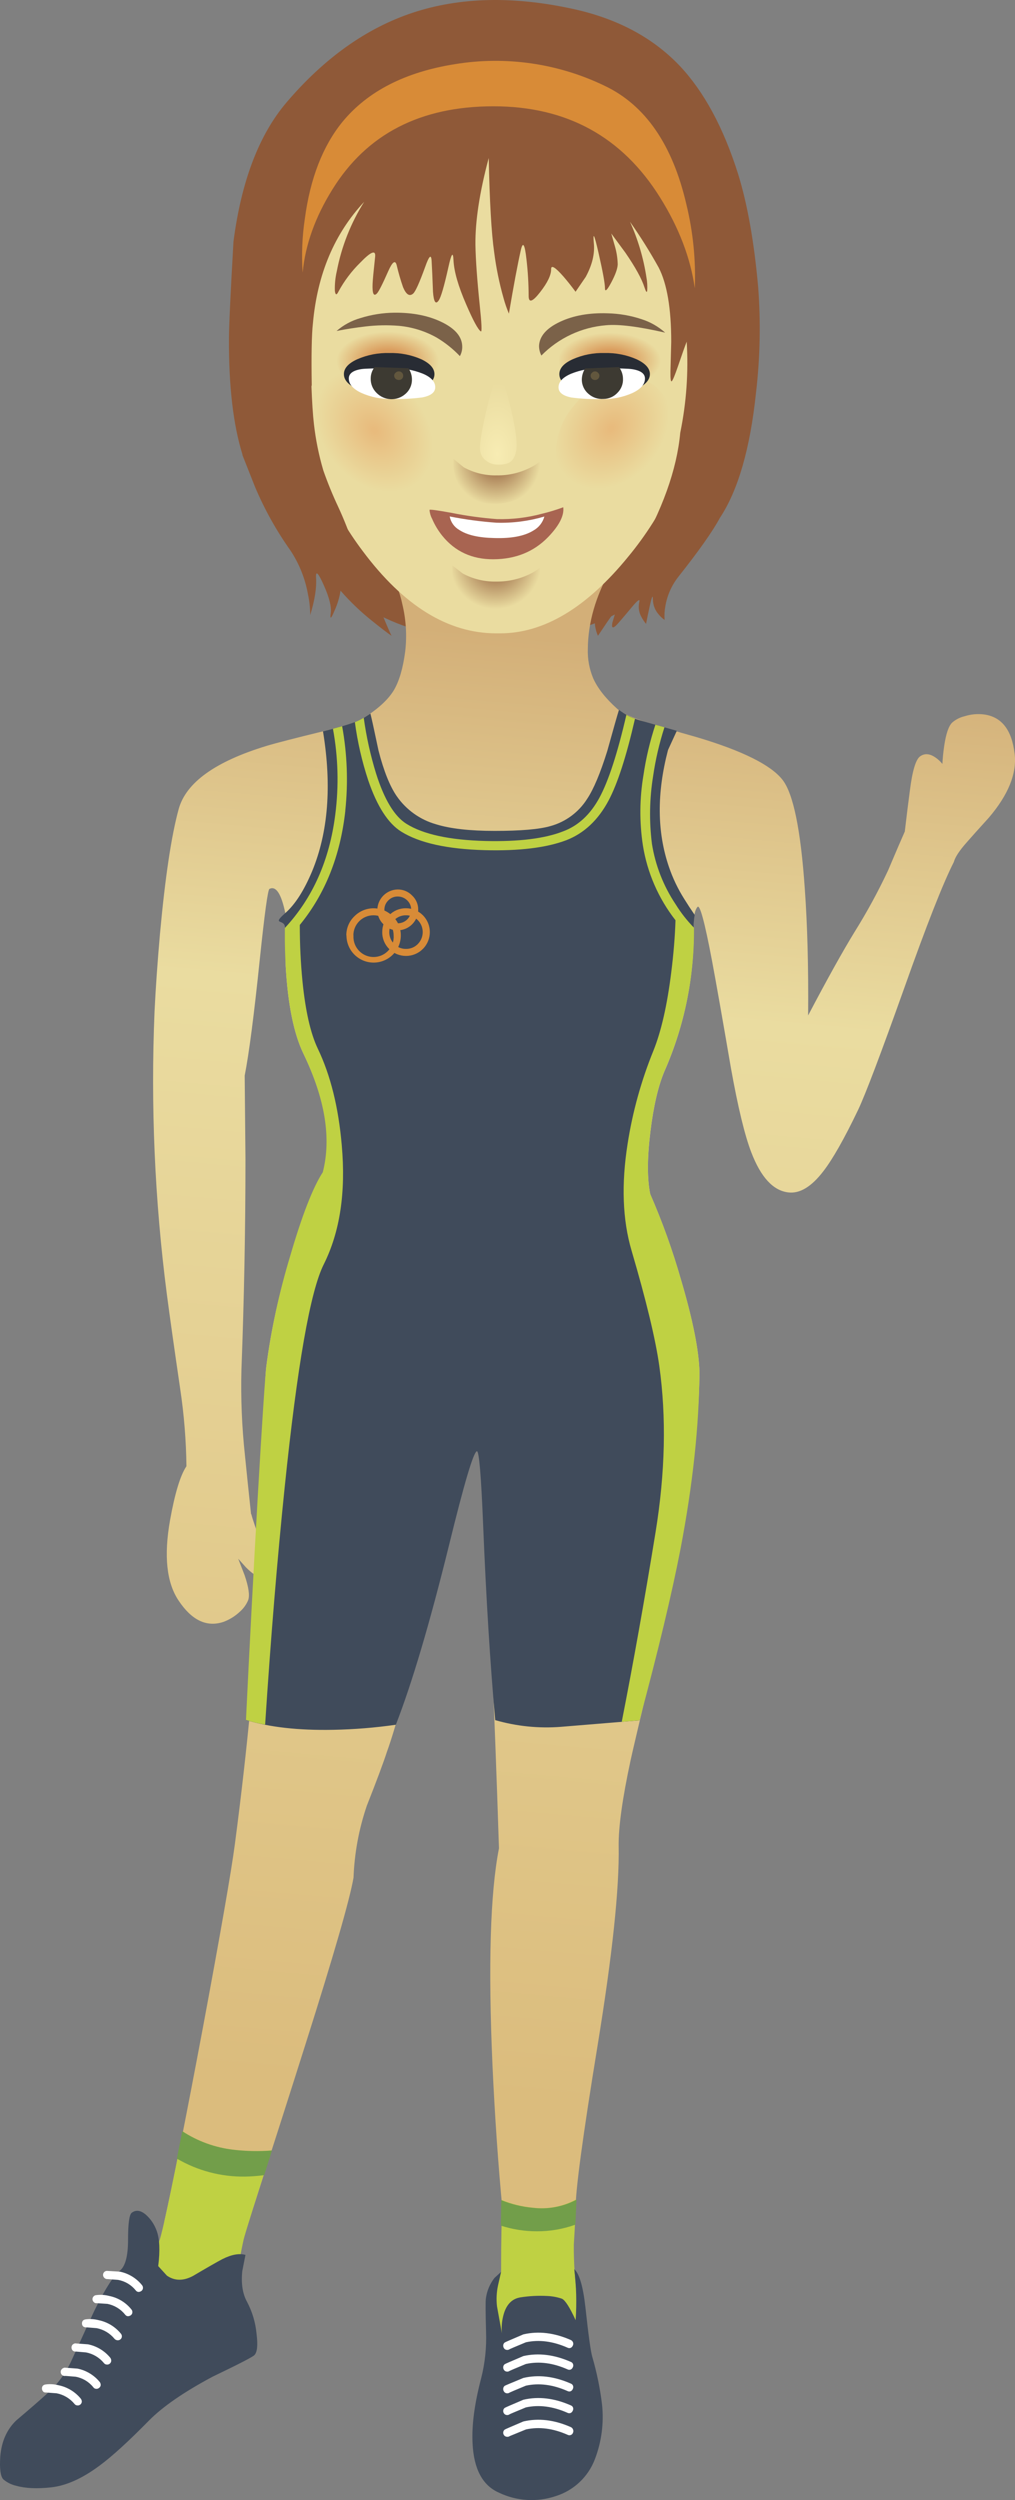 <?xml version="1.0" encoding="iso-8859-1"?>
<!-- Generator: Adobe Illustrator 20.1.0, SVG Export Plug-In . SVG Version: 6.00 Build 0)  -->
<svg version="1.0" id="Layer_1" xmlns="http://www.w3.org/2000/svg" xmlns:xlink="http://www.w3.org/1999/xlink" x="0px" y="0px"
	 viewBox="0 0 376.28 926.75" enable-background="new 0 0 376.28 926.75" xml:space="preserve">
<rect x="0" y="0" width="376.28" height="926.75" fill="#808080" stroke="none"/>
<title>sports2_0031</title>
<path fill="#8F5938" d="M102.64,151.66c0.99,6.371,2.326,12.684,4,18.91c5.333,20.293,13.257,37.033,23.77,50.22
	c2.56,3.093,7.44,6.21,14.64,9.35c10.92,4.733,23.48,7.1,37.68,7.1c15.413,0,28.843-2.39,40.29-7.17
	c9.713-4.107,16.913-9.373,21.6-15.8c3.433-4.78,6.067-14.393,7.9-28.84l1.67-20.29l-152.48-21L102.64,151.66z"/>
<linearGradient id="SVGID_1_" gradientUnits="userSpaceOnUse" x1="87.339" y1="231.98" x2="53.969" y2="604.38" gradientTransform="matrix(1.45 0 0 1.45 97.98 -98.1)">
	<stop  offset="0" style="stop-color:#D3AF78"/>
	<stop  offset="0.25" style="stop-color:#EADCA0"/>
	<stop  offset="1" style="stop-color:#DBBC7D"/>
</linearGradient>
<path fill="url(#SVGID_1_)" d="M376.14,279.42c-1.013-8.793-4.757-13.65-11.23-14.57c-2.458-0.327-4.958-0.105-7.32,0.65
	c-1.687,0.395-3.255,1.191-4.57,2.32c-1.333,1.253-2.333,4.177-3,8.77c-0.34,2.32-0.557,4.517-0.65,6.59
	c-0.763-0.951-1.667-1.781-2.68-2.46c-2.08-1.4-3.94-1.52-5.58-0.36c-1.64,1.16-2.92,5.493-3.84,13
	c-0.533,3.96-1.137,8.817-1.81,14.57v0.22c-1.207,2.707-3.283,7.537-6.23,14.49c-3.673,7.827-7.81,15.427-12.39,22.76
	c-4.447,7.247-10.197,17.58-17.25,31c0.147-17.733-0.263-33.363-1.23-46.89c-1.5-21.84-4.253-35.32-8.26-40.44
	c-4.3-5.507-14.88-10.773-31.74-15.8c-8.553-2.413-14.553-4.177-18-5.29c-5.893-1.887-9.76-3.65-11.6-5.29
	c-4.253-3.82-7.2-7.563-8.84-11.23c-1.454-3.479-2.136-7.232-2-11c0.093-9.66,2.87-19.347,8.33-29.06
	c-13.527-6.52-27.127-9.683-40.8-9.49c-13.333,0.147-27.03,3.48-41.09,10c2.29,3.686,3.908,7.749,4.78,12
	c1.388,5.714,1.757,11.628,1.09,17.47c-0.82,6.327-2.247,11.183-4.28,14.57c-2.173,3.527-5.943,6.957-11.31,10.29
	c-2.08,1.333-6.863,2.903-14.35,4.71c-10.92,2.667-18.047,4.503-21.38,5.51c-19.087,5.8-29.98,13.627-32.68,23.48
	c-2.7,9.853-5.01,25.287-6.93,46.3c-0.92,10.487-1.587,20.003-2,28.55c-1.472,35.093,0.056,70.247,4.57,105.08
	c1.16,8.793,2.803,20.437,4.93,34.93c1.426,9.503,2.201,19.092,2.32,28.7c-2.273,3.38-4.303,10.07-6.09,20.07
	c-2.32,13.14-1.28,23.02,3.12,29.64c4.88,7.393,10.437,10.06,16.67,8c2.302-0.85,4.406-2.164,6.18-3.86
	c1.302-1.157,2.328-2.593,3-4.2c0.627-1.74,0.193-4.807-1.3-9.2l-2.39-6.16l2.88,3.21c2.173,2.173,3.913,3.357,5.22,3.55
	c-1.547,30.487-4.663,63.533-9.35,99.14c-1.333,10.1-5.27,32.687-11.81,67.76c-6.427,34.207-11.21,58.243-14.35,72.11h31.31
	c8.553-26.527,15.583-48.51,21.09-65.95c10.433-32.9,16.353-53.433,17.76-61.6c0.335-9.093,1.999-18.089,4.94-26.7
	c3.627-9.18,6.113-15.847,7.46-20c3.333-9.033,9.637-32.367,18.91-70c7.927-32,12.733-48.137,14.42-48.41
	c1.333,0.147,3.097,25.897,5.29,77.25c1.113,25.653,2.08,51.32,2.9,77c-3.24,16.473-4.037,43.383-2.39,80.73
	c0.867,18.793,2.1,36.55,3.7,53.27c-0.093,0.667-0.19,2.14-0.29,4.42h27.18c0.147-2.173,0.22-3.793,0.22-4.86
	c-0.093-6.52,2.613-26.643,8.12-60.37c5.507-33.727,8.117-58.393,7.83-74c-0.093-7.053,1.38-17.657,4.42-31.81
	c0.433-2.127,3.817-16.523,10.15-43.19c10.053-42.3,15.187-75.84,15.4-100.62c-0.193-8.113-2.487-19.587-6.88-34.42
	c-3.082-10.799-6.884-21.379-11.38-31.67c-1.16-5.7-1.137-13.43,0.07-23.19c1.16-9.467,2.9-16.93,5.22-22.39
	c7.559-17.153,11.246-35.761,10.8-54.5c0.047-3.187,0.507-5.287,1.38-6.3c0.867-1.333,2.68,5.31,5.44,19.93
	c1.547,8.26,3.88,21.497,7,39.71c2.607,14.54,5.12,24.95,7.54,31.23c3.54,9.253,8.11,14.213,13.71,14.88
	c4.253,0.533,8.587-2.077,13-7.83c3.48-4.493,7.78-12.08,12.9-22.76c2.667-5.607,8.333-20.56,17-44.86
	c8.36-23.58,14.52-39.247,18.48-47c0.48-1.833,2.1-4.297,4.86-7.39c1.593-1.833,4.3-4.853,8.12-9.06
	c7.247-8.5,10.437-16.4,9.57-23.7 M105.76,338.4c0,0.147,0.047,6.693,0.14,19.64c0.82,14.3,3.017,25.147,6.59,32.54
	c8.167,16.907,10.63,31.69,7.39,44.35c-3.72,5.7-7.777,15.99-12.17,30.87c-4.19,13.31-7.202,26.962-9,40.8
	c-0.433,3.673-0.7,11.693-0.8,24.06c-0.193,16.667-0.507,30.607-0.94,41.82c-2.127-5.8-3.383-9.497-3.77-11.09l-0.14-0.22
	c-0.867-8.113-1.617-15.337-2.25-21.67c-1.144-10.589-1.578-21.243-1.3-31.89c0.993-26.173,1.49-52.183,1.49-78.03l-0.29-30.87
	c1.593-8.067,3.453-22.367,5.58-42.9c1.807-17.253,3.007-26.023,3.6-26.31c2.413-1.207,4.37,1.763,5.87,8.91L105.76,338.4z"/>
<path fill="#EADCA0" d="M114.38,105.85l0.29,52.47c0,5.333,1.74,12.193,5.22,20.58c3.775,9.03,8.67,17.55,14.57,25.36
	c15.173,20.34,31.673,30.51,49.5,30.51h1.45c16.233,0,32.08-9.493,47.54-28.48c6.526-7.9,12.03-16.592,16.38-25.87
	c4.3-9.18,6.86-17.537,7.68-25.07l-2.75-51.45c0-20.293-6.717-37.277-20.15-50.95c-13.287-13.527-29.52-20.29-48.7-20.29
	s-35.777,7.077-49.79,21.23C121.46,68.243,114.38,85.563,114.38,105.85z"/>
<radialGradient id="SVGID_2_" cx="260.83" cy="538.513" r="9.8" gradientTransform="matrix(-1.45 0 0 -2.71 562.53 1627.63)" gradientUnits="userSpaceOnUse">
	<stop  offset="0" style="stop-color:#F7ECB3"/>
	<stop  offset="1" style="stop-color:#EADCA0"/>
</radialGradient>
<path fill="url(#SVGID_2_)" d="M185,139.84c-1.113-0.24-2.637,3.697-4.57,11.81c-1.833,7.78-2.653,12.803-2.46,15.07
	c0.102,1.713,1.016,3.273,2.46,4.2c1.158,0.853,2.561,1.309,4,1.3c1.324,0.074,2.65-0.099,3.91-0.51c1.547-0.667,2.547-2.163,3-4.49
	c0.533-2.667-0.093-7.813-1.88-15.44S186.187,140.173,185,139.84z"/>
<radialGradient id="SVGID_3_" cx="260.83" cy="704.867" r="11.36" gradientTransform="matrix(-1.45 0 0 -1.45 562.1 1192.97)" gradientUnits="userSpaceOnUse">
	<stop  offset="0" style="stop-color:#8F5938"/>
	<stop  offset="1" style="stop-color:#EADCA0"/>
</radialGradient>
<path fill="url(#SVGID_3_)" d="M168.08,170.06v2.61c0.118,1.968,0.557,3.904,1.3,5.73c2.273,5.553,6.96,8.33,14.06,8.33
	s12.22-2.803,15.36-8.41c1.52-2.559,2.415-5.44,2.61-8.41c-1.27,1.29-2.738,2.367-4.35,3.19c-3.947,2.099-8.359,3.172-12.83,3.12
	c-4.3,0.109-8.552-0.926-12.32-3L168.08,170.06z"/>
<radialGradient id="SVGID_4_" cx="260.83" cy="711.323" r="11.56" gradientTransform="matrix(-1.45 0 0 -1.42 561.95 1219.44)" gradientUnits="userSpaceOnUse">
	<stop  offset="0" style="stop-color:#8F5938"/>
	<stop  offset="1" style="stop-color:#EADCA0"/>
</radialGradient>
<path fill="url(#SVGID_4_)" d="M167.65,212.1c0.117,1.968,0.557,3.904,1.3,5.73c2.32,5.507,7.08,8.26,14.28,8.26
	c7.2,0,12.417-2.803,15.65-8.41c1.52-2.559,2.415-5.44,2.61-8.41c-1.306,1.277-2.796,2.353-4.42,3.19
	c-4.009,2.098-8.475,3.17-13,3.12c-4.37,0.114-8.694-0.921-12.54-3l-3.84-3v2.61L167.65,212.1z"/>
<radialGradient id="SVGID_5_" cx="260.85" cy="1001.15" r="13.15" gradientTransform="matrix(-1.45 0 0 -0.79 604.2 924.61)" gradientUnits="userSpaceOnUse">
	<stop  offset="0.37" style="stop-color:#DA9C5D"/>
	<stop  offset="1" style="stop-color:#EADCA0"/>
</radialGradient>
<path fill="url(#SVGID_5_)" d="M226.28,123.1c-4.696-0.144-9.354,0.887-13.55,3c-3.72,2.08-5.58,4.543-5.58,7.39
	c0,2.847,1.86,5.31,5.58,7.39c8.545,4.048,18.455,4.048,27,0c3.72-2,5.58-4.463,5.58-7.39s-1.86-5.39-5.58-7.39
	C235.57,123.987,230.944,122.955,226.28,123.1z"/>
<radialGradient id="SVGID_6_" cx="436.354" cy="442.742" r="13.15" gradientTransform="matrix(-1.11 -0.94 1.2 -1.42 179.65 1197.73)" gradientUnits="userSpaceOnUse">
	<stop  offset="0.04" style="stop-color:#E8BB7D"/>
	<stop  offset="1" style="stop-color:#EADCA0"/>
</radialGradient>
<path fill="url(#SVGID_6_)" d="M228.52,140.42c-6.099,1.307-11.553,4.694-15.43,9.58c-4.206,4.658-6.678,10.623-7,16.89
	c-0.24,6.087,1.67,10.82,5.73,14.2s9.037,4.467,14.93,3.26c12.372-3.133,21.376-13.797,22.39-26.52
	c0.193-6.04-1.717-10.773-5.73-14.2C239.397,140.203,234.433,139.133,228.52,140.42z"/>
<radialGradient id="SVGID_7_" cx="-15.583" cy="670.993" r="13.18" gradientTransform="matrix(-1.13 0.91 -1.2 -1.48 926.42 1166.76)" gradientUnits="userSpaceOnUse">
	<stop  offset="0.04" style="stop-color:#E8BB7D"/>
	<stop  offset="1" style="stop-color:#EADCA0"/>
</radialGradient>
<path fill="url(#SVGID_7_)" d="M117.06,154.55c0.147,6.133,2.393,11.907,6.74,17.32c3.856,5.087,9.324,8.715,15.51,10.29
	c5.94,1.447,10.99,0.53,15.15-2.75s6.117-8.013,5.87-14.2c-0.282-6.37-2.679-12.464-6.81-17.32c-3.858-5.089-9.33-8.717-15.52-10.29
	c-5.94-1.447-10.963-0.53-15.07,2.75C118.823,143.63,116.867,148.363,117.06,154.55z"/>
<radialGradient id="SVGID_8_" cx="260.85" cy="963.012" r="13.14" gradientTransform="matrix(-1.45 0 0 -0.84 521.95 942.87)" gradientUnits="userSpaceOnUse">
	<stop  offset="0.37" style="stop-color:#DA9C5D"/>
	<stop  offset="1" style="stop-color:#EADCA0"/>
</radialGradient>
<path fill="url(#SVGID_8_)" d="M130.47,126.07c-3.72,2.173-5.58,4.783-5.58,7.83c0,3.047,1.86,5.657,5.58,7.83
	c4.141,2.268,8.81,3.396,13.53,3.27c4.704,0.14,9.36-0.986,13.48-3.26c3.72-2.173,5.58-4.783,5.58-7.83s-1.86-5.657-5.58-7.83
	c-4.119-2.278-8.775-3.407-13.48-3.27C139.281,122.681,134.612,123.805,130.47,126.07z"/>
<path fill="#7B6249" d="M207.51,119.33c-4.973,2.367-7.533,5.337-7.68,8.91c0.007,1.235,0.305,2.451,0.87,3.55
	c6.387-6.511,14.909-10.498,24-11.23c4.733-0.433,12.03,0.483,21.89,2.75c-2.537-2.268-5.526-3.972-8.77-5
	c-4.049-1.344-8.275-2.075-12.54-2.17C218.427,115.9,212.503,116.963,207.51,119.33z"/>
<path fill="#7B6249" d="M135.62,121c4.066-0.473,8.169-0.547,12.25-0.22c4.92,0.453,9.69,1.935,14,4.35
	c3.174,1.889,6.075,4.204,8.62,6.88c0.599-1.085,0.9-2.311,0.87-3.55c-0.047-3.573-2.533-6.573-7.46-9s-10.82-3.61-17.68-3.55
	c-4.279,0.045-8.528,0.718-12.61,2c-3.261,0.928-6.278,2.559-8.84,4.78C128.257,121.997,131.873,121.433,135.62,121z"/>
<path fill="#282C34" d="M224.1,130.86c-4.06-0.117-8.095,0.676-11.81,2.32c-3.287,1.5-4.93,3.337-4.93,5.51
	c0,2.173,1.643,4.01,4.93,5.51c3.715,1.644,7.75,2.437,11.81,2.32c4.09,0.11,8.154-0.685,11.9-2.33
	c3.287-1.547,4.93-3.383,4.93-5.51c0-2.127-1.643-3.96-4.93-5.5C232.253,131.539,228.189,130.746,224.1,130.86z"/>
<path fill="#FFFFFF" d="M223,136.51c-3.84-0.105-7.662,0.575-11.23,2c-3.14,1.333-4.71,3.023-4.71,5.07
	c0,1.887,1.593,3.143,4.78,3.77c3.749,0.487,7.531,0.681,11.31,0.58c3.891,0.104,7.755-0.665,11.31-2.25
	c3.093-1.447,4.64-3.233,4.64-5.36c0-1.833-1.593-2.993-4.78-3.48C232.92,136.62,229.147,136.51,223,136.51z"/>
<path fill="#3D3A32" d="M229.46,136.07l-12.54,0.51c-0.827,1.298-1.255,2.811-1.23,4.35c0.065,1.962,0.959,3.805,2.46,5.07
	c1.511,1.339,3.496,2.016,5.51,1.88c2.011,0.003,3.93-0.839,5.29-2.32c1.396-1.394,2.125-3.321,2-5.29
	C230.916,138.747,230.394,137.274,229.46,136.07z"/>
<path fill="#62573E" d="M219.46,138.18c-0.329,0.265-0.517,0.667-0.51,1.09c0.003,0.44,0.188,0.86,0.51,1.16
	c0.289,0.287,0.683,0.443,1.09,0.43c0.429,0.021,0.848-0.134,1.16-0.43c0.322-0.3,0.507-0.72,0.51-1.16
	c0.007-0.423-0.181-0.825-0.51-1.09c-0.288-0.339-0.716-0.527-1.16-0.51C220.127,137.663,219.725,137.851,219.46,138.18z"/>
<path fill="#282C34" d="M144.31,130.86c-4.086-0.112-8.146,0.68-11.89,2.32c-3.287,1.5-4.93,3.337-4.93,5.51s1.643,4.01,4.93,5.51
	c3.744,1.64,7.804,2.432,11.89,2.32c4.086,0.112,8.146-0.68,11.89-2.32c3.24-1.547,4.86-3.383,4.86-5.51s-1.62-3.963-4.86-5.51
	C152.456,131.54,148.396,130.748,144.31,130.86z"/>
<path fill="#FFFFFF" d="M145.4,136.51c-6.133,0-9.903,0.097-11.31,0.29c-3.187,0.48-4.78,1.64-4.78,3.48
	c0,2.127,1.547,3.913,4.64,5.36c3.555,1.585,7.419,2.354,11.31,2.25c3.779,0.101,7.561-0.093,11.31-0.58
	c3.187-0.627,4.78-1.883,4.78-3.77c0-2.08-1.57-3.77-4.71-5.07C153.066,137.058,149.241,136.391,145.4,136.51z"/>
<path fill="#3D3A32" d="M139.53,145.57c2.899,3.024,7.67,3.214,10.8,0.43c1.497-1.296,2.367-3.171,2.39-5.15
	c0.035-1.551-0.42-3.073-1.3-4.35l-12.54-0.43c-0.923,1.18-1.433,2.632-1.45,4.13C137.35,142.205,138.111,144.151,139.53,145.57z"/>
<path fill="#62573E" d="M149.46,139.26c0.014-0.407-0.142-0.802-0.43-1.09c-0.3-0.322-0.72-0.507-1.16-0.51
	c-0.463-0.007-0.908,0.178-1.23,0.51c-0.329,0.265-0.517,0.667-0.51,1.09c0.003,0.44,0.188,0.86,0.51,1.16
	c0.343,0.289,0.781,0.442,1.23,0.43c0.827,0.051,1.539-0.577,1.59-1.404C149.464,139.384,149.464,139.322,149.46,139.26z"/>
<path fill="#A86451" d="M182.94,207.31c8.213-0.047,14.953-2.777,20.22-8.19c4.153-4.3,6.037-7.997,5.65-11.09
	c-2.559,0.954-5.174,1.752-7.83,2.39c-5.454,1.474-11.093,2.147-16.74,2c-5.672-0.425-11.313-1.2-16.89-2.32
	c-5.333-0.967-8.04-1.33-8.12-1.09c0.081,1.141,0.401,2.252,0.94,3.26c0.963,2.262,2.232,4.382,3.77,6.3
	C168.68,204.443,175.013,207.357,182.94,207.31z"/>
<path fill="#FFFFFF" d="M166.71,191.44c0.392,2.107,1.69,3.935,3.55,5c2.853,1.887,7.187,2.887,13,3
	c6.327,0.193,11.133-0.723,14.42-2.75c2.029-1.106,3.52-2.991,4.13-5.22c-5.777,1.705-11.789,2.478-17.81,2.29
	C178.194,193.343,172.42,192.569,166.71,191.44z"/>
<path fill="#404B5B" d="M183.37,308c-9.227,0-16.473-0.82-21.74-2.46c-5.92-1.685-11.071-5.376-14.57-10.44
	c-2.56-3.72-4.807-9.35-6.74-16.89c-1.593-7.587-2.593-12.153-3-13.7l-2.68,1.74c-2,1.253-6.977,2.873-14.93,4.86l0.07,0.22
	c3.24,20,1.887,37.2-4.06,51.6c-2.993,7.153-6.303,12.323-9.93,15.51c-5.44,4.78,0,1.91-0.14,5.58
	c0.259,7.495,1.109,14.958,2.54,22.32c1.887,10.193,4.303,18.287,7.25,24.28c8.167,16.907,10.63,31.69,7.39,44.35
	c-3.72,5.7-7.803,15.99-12.25,30.87c-4.131,13.32-7.112,26.97-8.91,40.8c-0.58,4.78-1.98,21.013-4.2,48.7
	c-2.513,30.873-4.59,58.29-6.23,82.25c8.667,2.667,19.44,3.873,32.32,3.62c7.761-0.15,15.506-0.778,23.19-1.88
	c6-15.413,12.57-37.59,19.71-66.53c5.653-23.093,9.107-34.713,10.36-34.86c0.787,0.04,1.547,9.06,2.28,27.06
	c1.113,27.393,2.61,51.6,4.49,72.62c7.921,2.29,16.19,3.13,24.41,2.48l29.06-2.39c5.027-21.16,9.027-41.79,12-61.89
	c3.438-22.212,5.326-44.636,5.65-67.11c-0.147-8.113-2.417-19.587-6.81-34.42c-3.098-10.794-6.899-21.373-11.38-31.67
	c-1.207-5.7-1.207-13.43,0-23.19c1.16-9.467,2.923-16.93,5.29-22.39c6.087-14.207,9.517-22.467,10.29-24.78
	c3.627-10.533,5.317-20.437,5.07-29.71c0.045-1.143,0.165-2.283,0.36-3.41c-1.333-1.933-2.613-3.89-3.84-5.87
	c-2.36-3.725-4.27-7.716-5.69-11.89c-4.433-12.92-4.55-27.38-0.35-43.38l3.26-7.1c-7.1-2-11.69-3.303-13.77-3.91
	c-2.763-0.825-5.362-2.124-7.68-3.84c-0.58,1.833-2.03,6.93-4.35,15.29c-2.56,8.167-5.023,14.037-7.39,17.61
	c-3.128,5-8.028,8.635-13.72,10.18C199.913,307.41,193.037,308,183.37,308z"/>
<path fill="#BFD143" d="M128,300.51c1.109-10.439,0.719-20.982-1.16-31.31l-3.41,0.94c1.929,10.471,2.222,21.179,0.87,31.74
	c-2.127,16.96-8.36,30.997-18.7,42.11v4.93c0.267,18.72,2.567,32.61,6.9,41.67c8,16.667,10.39,31.307,7.17,43.92
	c-3.673,5.653-7.707,16.017-12.1,31.09c-4.058,13.403-7.015,27.115-8.84,41c-0.487,4.113-1.55,20.247-3.19,48.4
	c-1.64,28.893-3.09,56.407-4.35,82.54c2.322,0.749,4.695,1.331,7.1,1.74c2.08-32,4.497-61.333,7.25-88
	c4.667-45.173,9.497-72.713,14.49-82.62c6-12,8.223-26.71,6.67-44.13c-1.207-14.06-4.177-26.017-8.91-35.87
	c-2.667-5.607-4.55-13.893-5.65-24.86c-0.667-6.767-1-13.747-1-20.94c9.42-11.5,15.05-25.633,16.89-42.4 M246.37,269.59l-3.41-0.94
	c-2.008,6.095-3.487,12.351-4.42,18.7c-1.446,8.581-1.52,17.336-0.22,25.94c1.603,10.154,5.767,19.732,12.1,27.83
	c-0.193,6.087-0.723,12.56-1.59,19.42c-1.5,12.08-3.697,21.72-6.59,28.92c-4.514,11.091-7.725,22.669-9.57,34.5
	c-2.367,15.027-1.883,28.217,1.45,39.57c5.46,18.6,8.89,32.853,10.29,42.76c2.667,19.033,2.207,39.59-1.38,61.67
	c-4.06,24.98-8.24,48.413-12.54,70.3l6.59-0.58c6.96-25.893,12.033-47.103,15.22-63.63c4.54-23.773,6.873-45.563,7-65.37
	c-0.193-8.113-2.487-19.587-6.88-34.42c-3.082-10.799-6.884-21.379-11.38-31.67c-1.16-5.7-1.137-13.43,0.07-23.19
	c1.16-9.467,2.9-16.93,5.22-22.39c7.38-16.728,11.109-34.837,10.94-53.12c-2.581-2.642-4.865-5.56-6.81-8.7
	c-4.503-6.744-7.494-14.382-8.77-22.39c-1.054-8.334-0.909-16.777,0.43-25.07c0.889-6.147,2.294-12.209,4.2-18.12 M180,311.74
	c-13.333-0.34-23.117-2.467-29.35-6.38c-4.447-2.8-8.19-9.007-11.23-18.62c-2.082-6.748-3.61-13.654-4.57-20.65l-0.29,0.14
	c-0.955,0.571-1.959,1.056-3,1.45c0.971,7.311,2.621,14.515,4.93,21.52c3.287,9.66,7.37,16.013,12.25,19.06
	c6.713,4.2,17.027,6.493,30.94,6.88c12.8,0.34,22.897-0.893,30.29-3.7c6.573-2.56,11.79-7.463,15.65-14.71
	c3.333-6.28,6.593-16.377,9.78-30.29c-1.106-0.384-2.174-0.869-3.19-1.45c-3.287,14.253-6.62,24.497-10,30.73
	c-3.38,6.233-7.873,10.387-13.48,12.46C201.923,310.847,192.347,312.033,180,311.74z"/>
<path fill="#D88B37" d="M142.14,342.61c1.366,1.464,3.288,2.282,5.29,2.25c4.189-0.033,7.577-3.421,7.61-7.61
	c0.032-2.002-0.786-3.924-2.25-5.29c-1.4-1.458-3.339-2.272-5.36-2.25c-4.135,0.07-7.47,3.405-7.54,7.54
	C139.868,339.271,140.682,341.21,142.14,342.61 M143.95,333.77c0.91-0.944,2.169-1.469,3.48-1.45c1.329-0.008,2.606,0.514,3.55,1.45
	c0.944,0.91,1.469,2.169,1.45,3.48c0.028,2.734-2.166,4.972-4.899,5c-0.034,0-0.067,0-0.101,0c-1.311,0.019-2.57-0.506-3.48-1.45
	c-0.936-0.944-1.458-2.221-1.45-3.55C142.481,335.939,143.006,334.68,143.95,333.77z"/>
<path fill="#D88B37" d="M128.44,346.74c0,5.564,4.511,10.075,10.075,10.075s10.075-4.511,10.075-10.075c0.025-2.68-1.061-5.25-3-7.1
	c-3.889-3.921-10.221-3.947-14.142-0.058c-0.019,0.019-0.039,0.039-0.058,0.058c-1.939,1.85-3.025,4.42-3,7.1 M131,346.74
	c0-4.123,3.342-7.465,7.465-7.465s7.465,3.342,7.465,7.465c0.302,4.109-2.785,7.684-6.894,7.986
	c-4.109,0.302-7.684-2.785-7.986-6.894c-0.027-0.363-0.027-0.728,0-1.092H131z"/>
<path fill="#D88B37" d="M141.7,345.51c-0.031,2.335,0.885,4.582,2.54,6.23c3.442,3.463,9.039,3.48,12.502,0.038
	c0.013-0.013,0.026-0.026,0.038-0.038c3.441-3.464,3.422-9.061-0.041-12.502c-1.663-1.652-3.914-2.576-6.259-2.568
	c-2.348-0.027-4.602,0.918-6.23,2.61c-1.655,1.648-2.571,3.895-2.54,6.23 M144.32,345.51c-0.015-1.657,0.638-3.249,1.81-4.42
	c1.138-1.178,2.712-1.833,4.35-1.81c1.66-0.034,3.261,0.621,4.42,1.81c2.414,2.452,2.414,6.388,0,8.84
	c-1.159,1.189-2.76,1.844-4.42,1.81c-1.638,0.023-3.212-0.632-4.35-1.81c-1.176-1.169-1.832-2.762-1.82-4.42H144.32z"/>
<path fill="#BFD143" d="M213.38,818.67l0.07-3.33c-4.846,2.635-10.396,3.684-15.87,3c-3.96-0.363-7.843-1.317-11.52-2.83
	c0.147,2.273,0.22,3.457,0.22,3.55c-0.34,2.993-0.51,10.66-0.51,23l-1.77,4.66c-1.015,4.039-1.063,8.26-0.14,12.32
	c-0.275,1.532-0.419,3.084-0.43,4.64c3.72,3.72,8.867,5.097,15.44,4.13c7.487-1.013,13.02-3.453,16.6-7.32l-0.65-3.62l-0.29-0.94
	l-0.29-2.54c-1.054-7.054-1.562-14.178-1.52-21.31C213.107,825.893,213.327,821.423,213.38,818.67z"/>
<path fill="#404B5B" d="M208.3,852.08c-1.731-0.583-3.535-0.919-5.36-1c-3.342-0.182-6.694-0.011-10,0.51
	c-3.333,0.533-5.483,2.923-6.45,7.17c-0.474,2.017-0.619,4.097-0.43,6.16l-1.81-10c-0.308-2.672-0.162-5.377,0.43-8l1.09-4.78
	l-2.46,2.25c-1.734,2.227-2.836,4.88-3.19,7.68c-0.147,1.06-0.123,5.143,0.07,12.25c0.224,5.807-0.386,11.616-1.81,17.25
	c-2.467,9.373-3.53,17.393-3.19,24.06c0.433,9.58,3.703,15.703,9.81,18.37c6.569,3.137,14.101,3.593,21,1.27
	c6.72-2.098,12.096-7.179,14.57-13.77c2.466-6.461,3.36-13.415,2.61-20.29c-0.727-5.958-1.938-11.848-3.62-17.61
	c-0.58-2-1.427-8.137-2.54-18.41c-0.867-7.68-2.243-12.367-4.13-14.06c0.782,6.272,0.952,12.605,0.51,18.91
	C211.207,855.267,209.507,852.613,208.3,852.08z"/>
<path fill="#FFFFFF" d="M187.87,871.07c0.387,0.049,0.778-0.055,1.09-0.29c0.147-0.093,2.147-0.94,6-2.54
	c4.88-1.06,10.027-0.393,15.44,2c0.358,0.19,0.781,0.216,1.16,0.07c0.37-0.174,0.658-0.486,0.8-0.87
	c0.194-0.357,0.22-0.782,0.07-1.16c-0.142-0.384-0.43-0.696-0.8-0.87c-6.133-2.707-12.003-3.407-17.61-2.1
	c-4.447,1.887-6.74,2.887-6.88,3c-0.331,0.231-0.544,0.597-0.58,1c-0.043,0.409,0.059,0.82,0.29,1.16
	C187.082,870.814,187.457,871.035,187.87,871.07z"/>
<path fill="#FFFFFF" d="M187.87,879.11c0.387,0.049,0.778-0.055,1.09-0.29c0.147-0.093,2.147-0.94,6-2.54
	c4.88-1.06,10.027-0.393,15.44,2c0.358,0.19,0.781,0.216,1.16,0.07c0.37-0.174,0.658-0.486,0.8-0.87
	c0.194-0.357,0.22-0.782,0.07-1.16c-0.131-0.375-0.425-0.669-0.8-0.8c-6.133-2.707-12.003-3.43-17.61-2.17
	c-4.447,1.887-6.74,2.887-6.88,3c-0.331,0.231-0.544,0.597-0.58,1c-0.055,0.409,0.049,0.824,0.29,1.16
	C187.082,878.854,187.457,879.075,187.87,879.11z"/>
<path fill="#FFFFFF" d="M187.87,887.15c0.387,0.049,0.778-0.055,1.09-0.29c0.147-0.093,2.147-0.94,6-2.54
	c4.88-1.06,10.027-0.393,15.44,2c0.358,0.19,0.781,0.216,1.16,0.07c0.37-0.174,0.658-0.486,0.8-0.87
	c0.194-0.357,0.22-0.782,0.07-1.16c-0.131-0.375-0.425-0.669-0.8-0.8c-6.133-2.707-12.003-3.407-17.61-2.1
	c-4.447,1.833-6.74,2.8-6.88,2.9c-0.331,0.231-0.544,0.597-0.58,1c-0.055,0.409,0.049,0.824,0.29,1.16
	C187.075,886.876,187.451,887.108,187.87,887.15z"/>
<path fill="#FFFFFF" d="M212.43,892.44c-0.131-0.375-0.425-0.669-0.8-0.8c-6.133-2.707-12.003-3.407-17.61-2.1
	c-4.447,1.887-6.74,2.887-6.88,3c-0.331,0.231-0.544,0.597-0.58,1c-0.049,0.387,0.055,0.778,0.29,1.09
	c0.231,0.331,0.597,0.544,1,0.58c0.387,0.049,0.778-0.055,1.09-0.29c0.147-0.1,2.147-0.947,6-2.54c4.88-1.06,10.027-0.393,15.44,2
	c0.358,0.19,0.781,0.216,1.16,0.07c0.37-0.174,0.658-0.486,0.8-0.87C212.535,893.231,212.568,892.815,212.43,892.44z"/>
<path fill="#FFFFFF" d="M212.43,900.56c-0.142-0.384-0.43-0.696-0.8-0.87c-6.133-2.707-12.003-3.407-17.61-2.1
	c-4.447,1.887-6.74,2.887-6.88,3c-0.331,0.231-0.544,0.597-0.58,1c-0.049,0.387,0.055,0.778,0.29,1.09
	c0.231,0.331,0.597,0.544,1,0.58c0.403,0.074,0.818-0.02,1.15-0.26c0.147-0.047,2.147-0.867,6-2.46c4.88-1.06,10.027-0.393,15.44,2
	c0.357,0.194,0.782,0.22,1.16,0.07c0.375-0.131,0.669-0.425,0.8-0.8C212.606,901.421,212.617,900.958,212.43,900.56z"/>
<path fill="#729E4A" d="M197.51,818.38c-4.008-0.362-7.941-1.316-11.67-2.83l-0.15,9.45c4.306,1.394,8.804,2.102,13.33,2.1
	c4.867,0.021,9.7-0.812,14.28-2.46l0.43-9.28C208.76,818.004,203.098,819.058,197.51,818.38z"/>
<path fill="#BFD143" d="M86.41,796.86c-6.637-0.807-13.004-3.112-18.62-6.74c-4.593,23.253-7.447,36.61-8.56,40.07
	c-1.288,3.296-2.992,6.415-5.07,9.28c3.72,5.8,8.093,9.037,13.12,9.71c7.04,0.926,14.193-0.393,20.44-3.77
	c0.608-5.138,1.479-10.241,2.61-15.29c0.533-2.173,3.963-13.173,10.29-33C95.886,797.506,91.126,797.419,86.41,796.86z"/>
<path fill="#729E4A" d="M97.93,806.28l2.9-9.13c-4.781,0.375-9.588,0.278-14.35-0.29c-6.751-0.784-13.226-3.133-18.91-6.86l-2,10.15
	c7.639,4.486,16.362,6.793,25.22,6.67C93.179,806.786,95.563,806.605,97.93,806.28z"/>
<path fill="#404B5B" d="M26.55,874.91c-2.132,4.73-5.244,8.953-9.13,12.39c-2.367,2.173-6.173,5.483-11.42,9.93
	c-3.5,3.38-5.467,7.847-5.9,13.4c-0.293,4.447,0.067,7.237,1.08,8.37c1.383,1.193,3.038,2.027,4.82,2.43
	c3.433,0.967,7.767,1.16,13,0.58c5.607-0.627,11.607-3.333,18-8.12c4.587-3.38,10.673-8.937,18.26-16.67
	c5.113-5.167,12.96-10.573,23.54-16.22c9.713-4.667,14.883-7.333,15.51-8c1.06-1.06,1.327-3.693,0.8-7.9
	c-0.381-4.16-1.588-8.202-3.55-11.89c-1.64-2.993-2.22-6.787-1.74-11.38l1.18-5.98c-2.32-0.667-5.193-0.137-8.62,1.59
	c-2,1.06-5.623,3.137-10.87,6.23c-3.573,1.887-6.787,1.84-9.64-0.14L58.65,840c0.727-5.747,0.533-10.12-0.58-13.12
	c-0.815-2.284-2.19-4.326-4-5.94c-1.933-1.64-3.673-1.88-5.22-0.72c-0.92,0.667-1.38,4-1.38,10s-1,9.817-3,11.45
	c-2.367,1.933-5.41,6.643-9.13,14.13C34.693,857.087,31.763,863.457,26.55,874.91z"/>
<path fill="#FFFFFF" d="M36,853.75l3.81,0.25c2.601,0.51,4.937,1.928,6.59,4c0.231,0.331,0.597,0.544,1,0.58
	c0.392-0.001,0.774-0.127,1.09-0.36c0.331-0.231,0.544-0.597,0.58-1c0.053-0.42-0.078-0.843-0.36-1.16
	c-2.077-2.589-5.003-4.361-8.26-5c-1.585-0.414-3.237-0.513-4.86-0.29c-0.368,0.04-0.706,0.223-0.94,0.51
	c-0.283,0.316-0.414,0.739-0.36,1.16c0.059,0.395,0.267,0.753,0.58,1c0.289,0.279,0.701,0.388,1.09,0.29 M38.79,844.45
	c0.292,0.275,0.691,0.407,1.09,0.36l3.84,0.29c2.601,0.454,4.947,1.841,6.6,3.9c0.231,0.331,0.597,0.544,1,0.58
	c0.392-0.001,0.774-0.127,1.09-0.36c0.331-0.231,0.544-0.597,0.58-1c0.049-0.387-0.055-0.778-0.29-1.09
	c-2.074-2.606-4.998-4.4-8.26-5.07l-4.86-0.29c-0.826,0.066-1.442,0.789-1.375,1.615c0.034,0.42,0.242,0.806,0.575,1.065
	 M23.87,877.66c-0.389,0.076-0.741,0.28-1,0.58c-0.283,0.316-0.414,0.739-0.36,1.16c0.066,0.798,0.767,1.391,1.565,1.325
	c0.059-0.005,0.117-0.013,0.175-0.025L28,881c2.599,0.459,4.941,1.849,6.59,3.91c0.231,0.331,0.597,0.544,1,0.58
	c0.421,0.054,0.844-0.077,1.16-0.36c0.331-0.231,0.544-0.597,0.58-1c0.017-0.403-0.099-0.8-0.33-1.13
	c-2.094-2.57-5.012-4.337-8.26-5l-4.86-0.36 M16,886.57c0.336,0.241,0.751,0.345,1.16,0.29l3.84,0.29
	c2.584,0.499,4.914,1.881,6.59,3.91c0.231,0.331,0.597,0.544,1,0.58c0.817,0.134,1.589-0.419,1.723-1.237
	c0.008-0.047,0.013-0.095,0.017-0.143c-0.001-0.392-0.127-0.774-0.36-1.09c-2.094-2.57-5.012-4.337-8.26-5
	c-1.586-0.413-3.237-0.511-4.86-0.29c-0.381,0.052-0.734,0.232-1,0.51c-0.241,0.336-0.345,0.75-0.29,1.16
	c0.031,0.388,0.214,0.747,0.51,1 M27.81,868.65c-0.389,0.076-0.741,0.28-1,0.58c-0.241,0.336-0.345,0.75-0.29,1.16
	c0.052,0.381,0.232,0.734,0.51,1c0.336,0.241,0.751,0.345,1.16,0.29l3.72,0.32c2.584,0.499,4.914,1.881,6.59,3.91
	c0.231,0.331,0.597,0.544,1,0.58c0.817,0.134,1.589-0.419,1.723-1.237c0.008-0.047,0.013-0.095,0.017-0.143
	c0.009-0.397-0.11-0.786-0.34-1.11c-2.094-2.57-5.012-4.337-8.26-5c-3.093-0.24-4.713-0.36-4.86-0.36 M30.9,862.41
	c0.336,0.241,0.751,0.345,1.16,0.29l3.76,0.3c2.584,0.499,4.914,1.881,6.59,3.91c0.273,0.33,0.664,0.538,1.09,0.58
	c0.387,0.049,0.778-0.055,1.09-0.29c0.331-0.231,0.544-0.597,0.58-1c0.053-0.42-0.078-0.843-0.36-1.16
	c-2.094-2.57-5.012-4.337-8.26-5c-1.586-0.413-3.237-0.511-4.86-0.29c-0.381,0.052-0.734,0.232-1,0.51
	c-0.241,0.336-0.345,0.75-0.29,1.16c0.023,0.393,0.203,0.761,0.5,1.02L30.9,862.41z"/>
<path fill="#8F5938" d="M280.27,145.57c1.517-12.988,1.785-26.091,0.8-39.13c-1.5-16.813-3.987-30.813-7.46-42
	c-5.413-17.153-12.637-30.513-21.67-40.08c-9.96-10.46-23.13-17.477-39.51-21.05c-22.127-4.833-41.91-4.373-59.35,1.38
	c-17.2,5.7-32.83,16.803-46.89,33.31C95.997,50,89.45,67.2,86.55,89.6c-1.113,19.52-1.67,31.477-1.67,35.87
	c-0.093,17.633,1.573,31.967,5,43v0.22l4.64,11.74c3.5,8.312,7.899,16.216,13.12,23.57c3.258,4.908,5.477,10.432,6.52,16.23
	c0.547,2.554,0.828,5.158,0.84,7.77c1.693-5.553,2.417-10.143,2.17-13.77c-0.193-2.9,0.75-2.03,2.83,2.61s2.95,8.12,2.61,10.44
	c-0.34,2.467,0.12,2.177,1.38-0.87c1.096-2.369,1.853-4.88,2.25-7.46c3.662,4.212,7.714,8.069,12.1,11.52
	c2.56,2.08,4.83,3.82,6.81,5.22c-0.967-2-2.417-5.407-4.35-10.22c-0.627-2.853-1.35-5.607-2.17-8.26
	c-1.589-5.207-4.091-10.09-7.39-14.42c-1.659-5.089-3.619-10.074-5.87-14.93c-2.068-4.395-3.907-8.895-5.51-13.48
	c-1.655-5.615-2.819-11.363-3.48-17.18c-0.387-3.287-0.7-8.117-0.94-14.49l0.14,0.58c-0.193-11.4-0.05-19.227,0.43-23.48
	c1.64-18.213,7.973-33.213,19-45c-4.958,7.869-8.401,16.595-10.15,25.73c-0.554,2.375-0.796,4.812-0.72,7.25
	c0.193,1.593,0.627,1.713,1.3,0.36c2.149-3.987,4.886-7.628,8.12-10.8c3.96-4.107,5.797-4.83,5.51-2.17
	c-0.58,5.333-0.893,8.667-0.94,10c-0.147,3.627,0.383,4.833,1.59,3.62c0.667-0.667,2.067-3.42,4.2-8.26
	c1.547-3.48,2.587-4.253,3.12-2.32c0.648,2.794,1.446,5.551,2.39,8.26c1.16,2.753,2.417,3.527,3.77,2.32
	c0.867-0.82,2.34-4.107,4.42-9.86c1.447-4.107,2.243-4.857,2.39-2.25c0.147,2.413,0.317,6.253,0.51,11.52
	c0.287,3.72,0.987,4.783,2.1,3.19c0.82-1.113,2.027-5.243,3.62-12.39c1.113-5.073,1.74-5.92,1.88-2.54
	c0.193,4.153,1.763,9.613,4.71,16.38c2.607,6.04,4.42,9.373,5.44,10c0.433,0.287,0.29-2.973-0.43-9.78
	c-0.967-9.42-1.497-16.86-1.59-22.32c-0.093-8.84,1.55-19.567,4.93-32.18c0.34,16.233,1.007,27.83,2,34.79
	c0.729,5.779,1.893,11.495,3.48,17.1c0.537,1.976,1.206,3.913,2,5.8c1.787-10.58,3.26-18.43,4.42-23.55
	c0.773-3.38,1.473-2.22,2.1,3.48c0.52,4.475,0.787,8.975,0.8,13.48c0,2.707,1.4,2.273,4.2-1.3c2.8-3.573,4.177-6.447,4.13-8.62
	c0-1.64,1.523-0.723,4.57,2.75c1.5,1.74,2.997,3.623,4.49,5.65l3.77-5.51c2.413-4.447,3.413-8.627,3-12.54
	c-0.387-4.393,0.193-3.187,1.74,3.62c1.593,6.96,2.39,11.333,2.39,13.12c0,1.5,0.773,0.8,2.32-2.1c1.547-2.9,2.35-5.147,2.41-6.74
	c-0.057-2.331-0.424-4.645-1.09-6.88l-1.3-4.57l5.22,7.1c3.72,5.413,6.087,9.713,7.1,12.9c0.533,1.64,0.867,2.05,1,1.23
	c0.111-1.672,0.013-3.352-0.29-5c-1.087-7.104-3.136-14.028-6.09-20.58c3.851,5.473,7.406,11.147,10.65,17
	c3.093,6.04,4.64,15.197,4.64,27.47c0,0.093-0.097,3.76-0.29,11c-0.047,2.8,0.123,4.007,0.51,3.62c0.387-0.387,1.137-2.2,2.25-5.44
	c1.547-4.54,2.633-7.607,3.26-9.2c0.695,11.313-0.109,22.668-2.39,33.77c-1.253,13.673-6.663,28.747-16.23,45.22
	c-4.358,7.667-9.25,15.019-14.64,22c-0.792,1.672-0.973,3.569-0.51,5.36c0.195,0.921,0.487,1.82,0.87,2.68l3.41-5.07
	c2.273-3.287,3.337-4.64,3.19-4.06c-0.147,0.58-0.557,1.98-1.23,4.2c-0.387,1.887,0.023,2.297,1.23,1.23
	c0.533-0.48,2.49-2.75,5.87-6.81c2.32-2.8,3.263-3.427,2.83-1.88c-0.402,1.881-0.092,3.844,0.87,5.51
	c0.471,0.875,1.031,1.699,1.67,2.46c0.433-2.273,0.867-4.373,1.3-6.3c0.82-3.82,1.23-4.737,1.23-2.75
	c0.029,2.06,0.799,4.041,2.17,5.58c0.625,0.766,1.356,1.439,2.17,2c-0.129-1.722-0.032-3.453,0.29-5.15
	c0.671-3.941,2.314-7.653,4.78-10.8c7.587-9.567,12.733-16.863,15.44-21.89C273.63,181.757,278.09,166.297,280.27,145.57z"/>
<path fill="#D88B37" d="M113,81.14c-0.981,6.595-1.25,13.277-0.8,19.93c0.967-10.293,4.633-20.56,11-30.8
	c12.72-20.58,32.633-30.87,59.74-30.87s47.687,11.257,61.74,33.77c7.007,11.207,11.307,22.44,12.9,33.7
	c0.405-10.458-0.645-20.921-3.12-31.09c-5.12-22.173-15.24-36.84-30.36-44c-17.219-8.301-36.577-11.094-55.44-8
	c-18.44,2.927-32.327,10.04-41.66,21.34C119.667,54.107,115,66.113,113,81.14z"/>
</svg>
